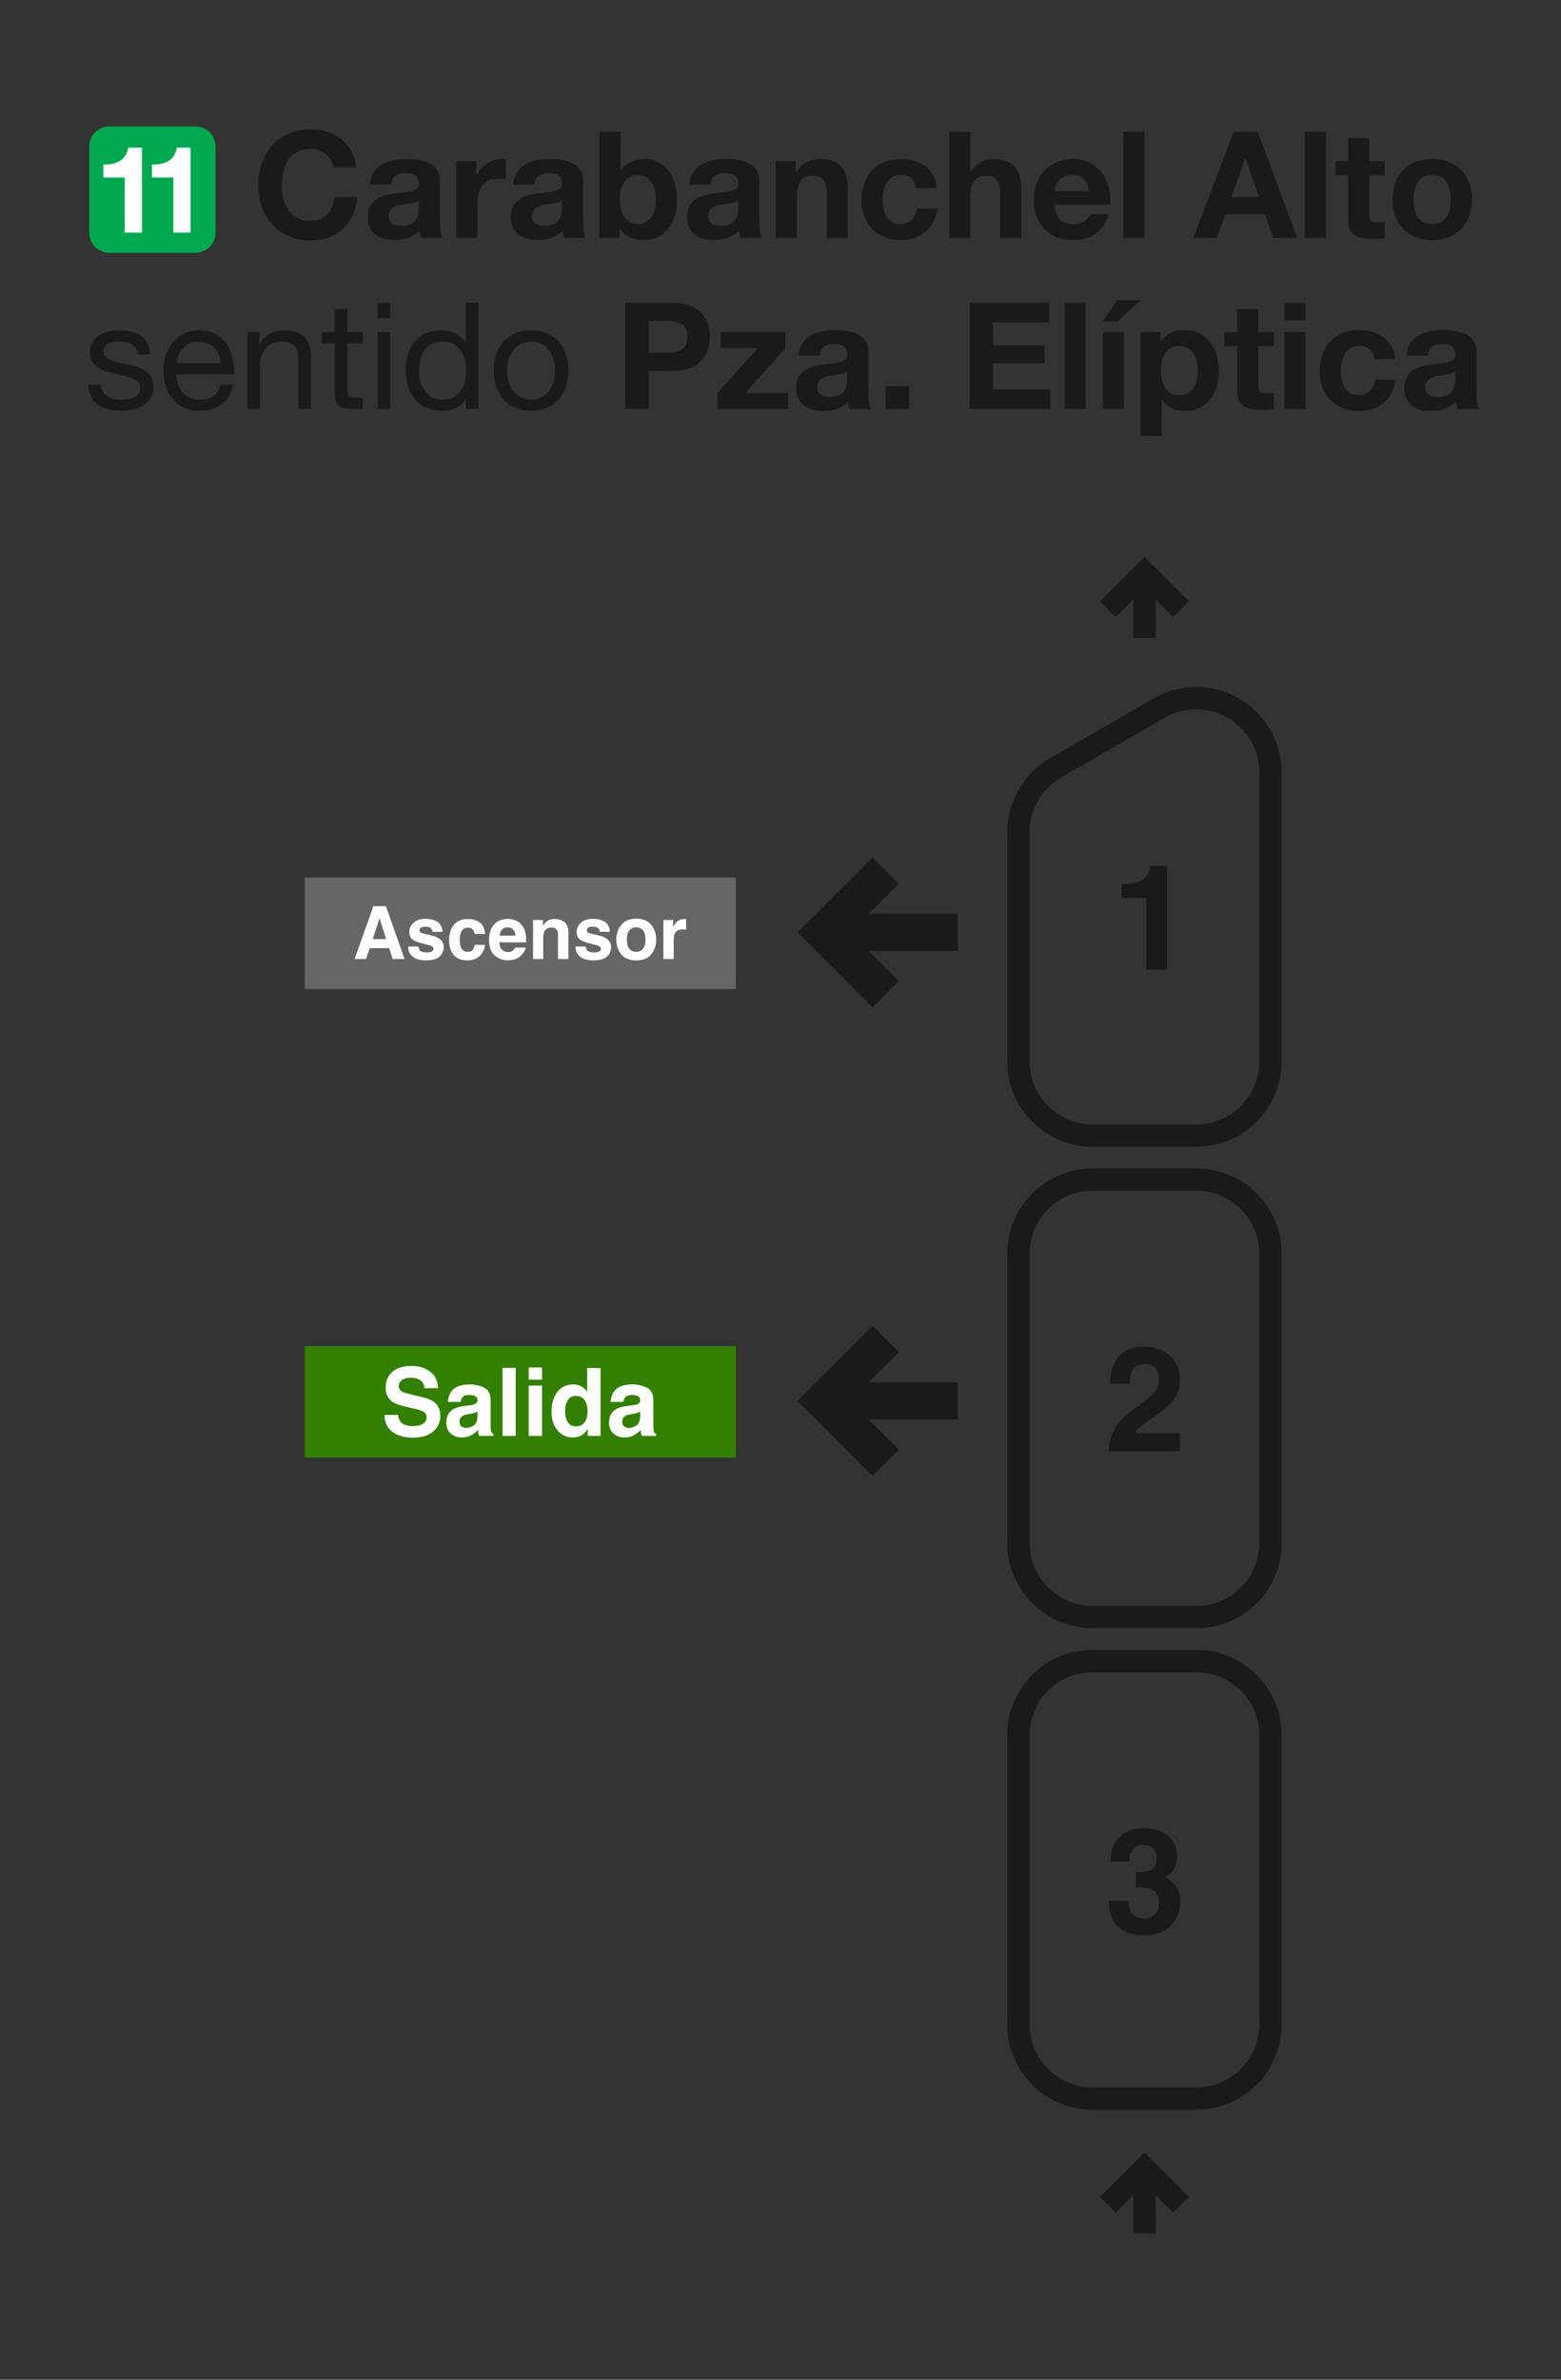 <svg width="210" height="320" viewBox="0 0 210 320" fill="none" xmlns="http://www.w3.org/2000/svg">
<rect x="0" y="0" width="210" height="320" fill="#333333" stroke="none"/>
<path d="M128.346 190.379H115.656L120.209 194.93L117.379 197.758L108 188.379L117.379 179L120.209 181.828L115.656 186.38H128.346V190.379Z" fill="#1A1A1A" stroke="#1A1A1A"/>
<path d="M128.346 127.379H115.656L120.209 131.93L117.379 134.758L108 125.379L117.379 116L120.209 118.828L115.656 123.38H128.346V127.379Z" fill="#1A1A1A" stroke="#1A1A1A"/>
<path fill-rule="evenodd" clip-rule="evenodd" d="M41 118H99V133H41V118Z" fill="#666666"/>
<path d="M50.143 126.277H51.947L51.059 123.479L50.143 126.277ZM50.235 121.854H51.913L54.431 128.963H52.82L52.362 127.502H49.743L49.251 128.963H47.698L50.235 121.854Z" fill="white"/>
<path d="M56.293 127.285C56.322 127.529 56.384 127.703 56.481 127.805C56.651 127.989 56.966 128.08 57.426 128.08C57.696 128.08 57.91 128.04 58.068 127.96C58.228 127.879 58.309 127.759 58.309 127.598C58.309 127.444 58.244 127.326 58.116 127.246C57.987 127.166 57.51 127.027 56.683 126.831C56.088 126.683 55.669 126.498 55.424 126.277C55.18 126.058 55.058 125.743 55.058 125.331C55.058 124.846 55.248 124.429 55.627 124.082C56.01 123.732 56.547 123.556 57.238 123.556C57.894 123.556 58.428 123.688 58.839 123.952C59.254 124.212 59.492 124.664 59.553 125.307H58.178C58.159 125.13 58.109 124.99 58.029 124.887C57.878 124.701 57.62 124.608 57.257 124.608C56.958 124.608 56.744 124.654 56.616 124.748C56.49 124.841 56.428 124.95 56.428 125.076C56.428 125.233 56.495 125.347 56.63 125.418C56.765 125.492 57.243 125.619 58.063 125.799C58.609 125.928 59.019 126.122 59.292 126.383C59.563 126.646 59.698 126.976 59.698 127.371C59.698 127.892 59.503 128.318 59.114 128.65C58.728 128.977 58.13 129.141 57.32 129.141C56.493 129.141 55.883 128.968 55.487 128.621C55.095 128.27 54.899 127.825 54.899 127.285H56.293Z" fill="white"/>
<path d="M63.855 125.592C63.83 125.396 63.764 125.219 63.657 125.061C63.503 124.849 63.264 124.743 62.939 124.743C62.476 124.743 62.159 124.973 61.989 125.433C61.899 125.677 61.854 126.002 61.854 126.407C61.854 126.793 61.899 127.103 61.989 127.338C62.153 127.775 62.461 127.994 62.915 127.994C63.236 127.994 63.465 127.907 63.6 127.733C63.735 127.56 63.817 127.334 63.846 127.058H65.249C65.217 127.476 65.066 127.871 64.796 128.244C64.365 128.846 63.727 129.146 62.881 129.146C62.035 129.146 61.413 128.896 61.014 128.394C60.616 127.892 60.416 127.241 60.416 126.441C60.416 125.537 60.637 124.834 61.077 124.333C61.518 123.831 62.125 123.58 62.9 123.58C63.559 123.58 64.098 123.728 64.516 124.024C64.937 124.32 65.186 124.842 65.264 125.592H63.855Z" fill="white"/>
<path d="M68.283 124.699C67.965 124.699 67.717 124.799 67.54 124.998C67.367 125.198 67.257 125.468 67.212 125.809H69.349C69.326 125.445 69.215 125.17 69.016 124.984C68.82 124.794 68.576 124.699 68.283 124.699ZM68.283 123.566C68.72 123.566 69.114 123.648 69.465 123.812C69.815 123.976 70.105 124.235 70.333 124.588C70.539 124.9 70.672 125.262 70.733 125.674C70.768 125.915 70.783 126.262 70.776 126.715H67.178C67.198 127.243 67.363 127.613 67.675 127.825C67.865 127.957 68.093 128.023 68.36 128.023C68.643 128.023 68.873 127.942 69.05 127.781C69.146 127.695 69.231 127.574 69.305 127.42H70.709C70.674 127.732 70.511 128.048 70.222 128.37C69.772 128.881 69.141 129.137 68.331 129.137C67.662 129.137 67.072 128.921 66.561 128.49C66.05 128.059 65.794 127.359 65.794 126.387C65.794 125.477 66.024 124.78 66.484 124.294C66.947 123.809 67.547 123.566 68.283 123.566H68.283Z" fill="white"/>
<path d="M74.616 123.58C75.159 123.58 75.603 123.724 75.947 124.01C76.294 124.293 76.468 124.764 76.468 125.423V128.963H75.059V125.765C75.059 125.489 75.022 125.277 74.948 125.129C74.813 124.859 74.556 124.724 74.177 124.724C73.71 124.724 73.391 124.921 73.217 125.317C73.127 125.526 73.082 125.793 73.082 126.117V128.963H71.712V123.715H73.038V124.482C73.215 124.212 73.383 124.018 73.54 123.899C73.823 123.687 74.182 123.58 74.616 123.58V123.58Z" fill="white"/>
<path d="M78.807 127.285C78.836 127.529 78.899 127.703 78.995 127.805C79.165 127.989 79.481 128.08 79.94 128.08C80.21 128.08 80.424 128.04 80.582 127.96C80.743 127.879 80.823 127.759 80.823 127.598C80.823 127.444 80.759 127.326 80.63 127.246C80.501 127.166 80.024 127.027 79.198 126.831C78.603 126.683 78.183 126.498 77.939 126.277C77.694 126.058 77.572 125.743 77.572 125.331C77.572 124.846 77.762 124.429 78.141 124.082C78.524 123.732 79.061 123.556 79.752 123.556C80.408 123.556 80.942 123.688 81.354 123.952C81.768 124.212 82.006 124.664 82.067 125.307H80.693C80.674 125.13 80.624 124.99 80.543 124.887C80.392 124.701 80.135 124.608 79.772 124.608C79.473 124.608 79.259 124.654 79.13 124.748C79.005 124.841 78.942 124.95 78.942 125.076C78.942 125.233 79.01 125.347 79.145 125.418C79.28 125.492 79.757 125.619 80.577 125.799C81.124 125.928 81.534 126.122 81.807 126.383C82.077 126.646 82.212 126.976 82.212 127.371C82.212 127.892 82.018 128.318 81.629 128.65C81.243 128.977 80.645 129.141 79.834 129.141C79.008 129.141 78.397 128.968 78.001 128.621C77.609 128.27 77.413 127.825 77.413 127.285H78.807Z" fill="white"/>
<path d="M85.588 127.994C85.99 127.994 86.299 127.85 86.514 127.564C86.73 127.278 86.838 126.871 86.838 126.344C86.838 125.817 86.73 125.412 86.514 125.129C86.299 124.842 85.99 124.699 85.588 124.699C85.186 124.699 84.876 124.842 84.657 125.129C84.442 125.412 84.334 125.817 84.334 126.344C84.334 126.871 84.442 127.278 84.657 127.564C84.876 127.85 85.186 127.994 85.588 127.994ZM88.28 126.344C88.28 127.116 88.058 127.777 87.614 128.326C87.17 128.873 86.497 129.146 85.593 129.146C84.69 129.146 84.016 128.873 83.572 128.326C83.129 127.777 82.907 127.116 82.907 126.344C82.907 125.585 83.129 124.928 83.572 124.371C84.016 123.815 84.69 123.537 85.593 123.537C86.497 123.537 87.17 123.815 87.614 124.371C88.058 124.928 88.28 125.585 88.28 126.344Z" fill="white"/>
<path d="M92.119 123.58C92.144 123.58 92.165 123.582 92.181 123.585C92.201 123.585 92.241 123.587 92.302 123.59V124.999C92.215 124.989 92.138 124.983 92.071 124.979C92.003 124.976 91.948 124.974 91.907 124.974C91.353 124.974 90.982 125.155 90.792 125.515C90.686 125.717 90.633 126.029 90.633 126.45V128.963H89.249V123.706H90.561V124.622C90.773 124.272 90.958 124.032 91.116 123.904C91.373 123.688 91.707 123.581 92.119 123.581V123.58Z" fill="white"/>
<path fill-rule="evenodd" clip-rule="evenodd" d="M41 181H99V196H41V181Z" fill="#338000"/>
<path d="M53.554 190.264C53.612 190.682 53.726 190.994 53.895 191.201C54.206 191.577 54.737 191.765 55.49 191.765C55.941 191.765 56.307 191.715 56.588 191.616C57.122 191.426 57.389 191.072 57.389 190.556C57.389 190.254 57.256 190.02 56.992 189.855C56.727 189.694 56.311 189.551 55.744 189.427L54.776 189.21C53.825 188.995 53.167 188.761 52.803 188.509C52.187 188.088 51.879 187.428 51.879 186.531C51.879 185.713 52.176 185.033 52.772 184.491C53.368 183.949 54.243 183.679 55.397 183.679C56.361 183.679 57.182 183.935 57.86 184.448C58.543 184.956 58.901 185.696 58.934 186.668H57.097C57.064 186.118 56.824 185.727 56.377 185.496C56.079 185.343 55.709 185.266 55.267 185.266C54.774 185.266 54.381 185.365 54.088 185.564C53.794 185.762 53.647 186.039 53.647 186.395C53.647 186.721 53.792 186.965 54.081 187.126C54.267 187.234 54.665 187.36 55.273 187.505L56.849 187.883C57.54 188.048 58.061 188.27 58.412 188.547C58.958 188.976 59.231 189.599 59.231 190.413C59.231 191.248 58.911 191.943 58.27 192.497C57.633 193.046 56.731 193.321 55.564 193.321C54.373 193.321 53.436 193.051 52.754 192.509C52.071 191.963 51.73 191.215 51.73 190.264H53.554Z" fill="white"/>
<path d="M64.233 189.799C64.121 189.869 64.007 189.927 63.891 189.973C63.779 190.014 63.624 190.053 63.426 190.091L63.029 190.165C62.656 190.231 62.39 190.312 62.228 190.407C61.955 190.568 61.819 190.818 61.819 191.157C61.819 191.459 61.901 191.678 62.067 191.815C62.237 191.947 62.441 192.013 62.681 192.013C63.062 192.013 63.411 191.901 63.73 191.678C64.053 191.455 64.22 191.048 64.233 190.456V189.799ZM63.159 188.974C63.486 188.933 63.72 188.881 63.86 188.819C64.112 188.712 64.239 188.544 64.239 188.317C64.239 188.04 64.141 187.85 63.947 187.747C63.757 187.639 63.475 187.585 63.103 187.585C62.685 187.585 62.39 187.689 62.216 187.895C62.092 188.048 62.009 188.255 61.968 188.516H60.261C60.299 187.924 60.464 187.439 60.758 187.058C61.225 186.463 62.028 186.165 63.165 186.165C63.906 186.165 64.563 186.312 65.138 186.606C65.713 186.899 66.001 187.453 66.001 188.267V191.368C66.001 191.583 66.005 191.843 66.013 192.149C66.026 192.381 66.061 192.538 66.119 192.621C66.177 192.703 66.263 192.772 66.379 192.825V193.086H64.456C64.402 192.949 64.365 192.821 64.344 192.701C64.323 192.581 64.307 192.445 64.294 192.292C64.05 192.557 63.769 192.782 63.451 192.968C63.07 193.187 62.64 193.297 62.16 193.297C61.548 193.297 61.041 193.123 60.64 192.776C60.243 192.424 60.044 191.928 60.044 191.287C60.044 190.457 60.365 189.855 61.006 189.483C61.358 189.28 61.875 189.136 62.557 189.049L63.159 188.974Z" fill="white"/>
<path d="M69.376 193.086H67.608V183.945H69.376V193.086Z" fill="white"/>
<path d="M72.919 185.52H71.126V183.889H72.919V185.52ZM71.126 186.326H72.919V193.086H71.126V186.326Z" fill="white"/>
<path d="M77.126 186.165C77.536 186.165 77.9 186.256 78.218 186.438C78.537 186.616 78.796 186.864 78.994 187.182V183.958H80.787V193.086H79.069V192.149C78.816 192.55 78.529 192.842 78.206 193.024C77.883 193.206 77.482 193.297 77.002 193.297C76.212 193.297 75.546 192.978 75.004 192.342C74.466 191.701 74.198 190.88 74.198 189.88C74.198 188.726 74.462 187.819 74.992 187.157C75.525 186.496 76.237 186.165 77.126 186.165V186.165ZM77.511 191.808C78.012 191.808 78.392 191.622 78.653 191.25C78.913 190.878 79.044 190.397 79.044 189.805C79.044 188.979 78.835 188.387 78.417 188.032C78.16 187.817 77.863 187.709 77.523 187.709C77.006 187.709 76.626 187.906 76.382 188.298C76.142 188.687 76.022 189.171 76.022 189.75C76.022 190.374 76.144 190.874 76.388 191.25C76.636 191.622 77.01 191.808 77.511 191.808V191.808Z" fill="white"/>
<path d="M86.124 189.799C86.012 189.869 85.898 189.927 85.782 189.973C85.671 190.014 85.515 190.053 85.317 190.091L84.92 190.165C84.547 190.231 84.281 190.312 84.119 190.407C83.846 190.568 83.71 190.818 83.71 191.157C83.71 191.459 83.793 191.678 83.958 191.815C84.128 191.947 84.332 192.013 84.572 192.013C84.953 192.013 85.302 191.901 85.621 191.678C85.944 191.455 86.111 191.048 86.124 190.456V189.799ZM85.05 188.974C85.377 188.933 85.611 188.881 85.751 188.819C86.004 188.712 86.13 188.544 86.13 188.317C86.13 188.04 86.032 187.85 85.838 187.747C85.648 187.639 85.367 187.585 84.994 187.585C84.576 187.585 84.281 187.689 84.107 187.895C83.983 188.048 83.9 188.255 83.859 188.516H82.152C82.19 187.924 82.355 187.439 82.649 187.058C83.116 186.463 83.919 186.165 85.056 186.165C85.797 186.165 86.454 186.312 87.029 186.606C87.604 186.899 87.892 187.453 87.892 188.267V191.368C87.892 191.583 87.896 191.843 87.904 192.149C87.917 192.381 87.952 192.538 88.01 192.621C88.068 192.703 88.154 192.772 88.27 192.825V193.086H86.347C86.293 192.949 86.256 192.821 86.235 192.701C86.215 192.581 86.198 192.445 86.186 192.292C85.941 192.557 85.66 192.782 85.342 192.968C84.961 193.187 84.531 193.297 84.051 193.297C83.439 193.297 82.932 193.123 82.531 192.776C82.134 192.424 81.935 191.928 81.935 191.287C81.935 190.457 82.256 189.855 82.897 189.483C83.249 189.28 83.766 189.136 84.448 189.049L85.05 188.974Z" fill="white"/>
<path fill-rule="evenodd" clip-rule="evenodd" d="M137 272.19V233.365C137 227.825 141.46 223.365 147 223.365H160.92C166.46 223.365 170.92 227.825 170.92 233.365V272.19C170.92 277.73 166.46 282.19 160.92 282.19H147C141.46 282.19 137 277.73 137 272.19V272.19Z" stroke="#1A1A1A" stroke-width="3"/>
<path fill-rule="evenodd" clip-rule="evenodd" d="M137 207.449V168.623C137 163.083 141.46 158.623 147 158.623H160.92C166.46 158.623 170.92 163.083 170.92 168.623V207.449C170.92 212.989 166.46 217.449 160.92 217.449H147C141.46 217.449 137 212.989 137 207.449V207.449Z" stroke="#1A1A1A" stroke-width="3"/>
<path d="M170.92 142.708V103.881M137 142.707V111.918M160.92 152.708H147M147 152.707C144.348 152.707 141.804 151.654 139.929 149.778C138.054 147.903 137 145.359 137 142.707M160.92 152.708C163.572 152.708 166.116 151.655 167.991 149.779C169.867 147.904 170.92 145.36 170.92 142.708M155.92 95.221L142 103.258M142 103.258C140.48 104.135 139.217 105.398 138.34 106.918C137.462 108.438 137 110.163 137 111.918M155.92 95.221C157.44 94.343 159.165 93.881 160.92 93.881C162.675 93.881 164.4 94.343 165.92 95.221C167.44 96.099 168.703 97.361 169.58 98.881C170.458 100.401 170.92 102.126 170.92 103.881" stroke="#1A1A1A" stroke-width="3" stroke-linejoin="round"/>
<path d="M149.042 81.918L153.96 77L158.878 81.918M153.96 85.759V77" stroke="#1A1A1A" stroke-width="3"/>
<path d="M150.907 120.758V118.887C151.775 118.848 152.383 118.79 152.73 118.713C153.283 118.591 153.733 118.346 154.081 117.98C154.319 117.729 154.499 117.395 154.621 116.977C154.692 116.726 154.727 116.539 154.727 116.417H157.013V130.404H154.196V120.758H150.907Z" fill="#1A1A1A"/>
<path d="M149.171 195.146C149.197 194.142 149.412 193.226 149.817 192.397C150.209 191.464 151.135 190.477 152.595 189.435C153.862 188.528 154.682 187.879 155.055 187.487C155.627 186.876 155.914 186.207 155.914 185.48C155.914 184.888 155.75 184.397 155.422 184.004C155.094 183.612 154.624 183.416 154.013 183.416C153.177 183.416 152.608 183.728 152.306 184.352C152.132 184.712 152.029 185.284 151.997 186.069H149.325C149.37 184.879 149.586 183.917 149.971 183.184C150.705 181.789 152.007 181.091 153.878 181.091C155.357 181.091 156.534 181.503 157.409 182.326C158.283 183.143 158.721 184.226 158.721 185.577C158.721 186.612 158.412 187.532 157.795 188.335C157.389 188.869 156.724 189.464 155.798 190.12L154.698 190.901C154.01 191.39 153.537 191.744 153.28 191.962C153.029 192.181 152.817 192.435 152.643 192.724H158.75V195.146H149.171Z" fill="#1A1A1A"/>
<path d="M151.824 255.594C151.824 256.154 151.914 256.617 152.094 256.983C152.428 257.659 153.036 257.996 153.917 257.996C154.457 257.996 154.926 257.813 155.325 257.446C155.73 257.073 155.933 256.54 155.933 255.845C155.933 254.926 155.56 254.311 154.814 254.003C154.389 253.829 153.721 253.742 152.807 253.742V251.774C153.701 251.762 154.325 251.675 154.679 251.514C155.29 251.244 155.595 250.697 155.595 249.874C155.595 249.34 155.438 248.906 155.123 248.572C154.814 248.237 154.377 248.07 153.811 248.07C153.161 248.07 152.682 248.276 152.373 248.688C152.071 249.099 151.926 249.649 151.939 250.337H149.373C149.399 249.643 149.518 248.983 149.73 248.36C149.955 247.813 150.309 247.308 150.791 246.845C151.151 246.517 151.579 246.266 152.074 246.093C152.57 245.919 153.177 245.832 153.897 245.832C155.235 245.832 156.312 246.18 157.129 246.874C157.952 247.562 158.364 248.488 158.364 249.652C158.364 250.475 158.119 251.17 157.631 251.736C157.322 252.089 157 252.331 156.666 252.459C156.917 252.459 157.277 252.675 157.746 253.106C158.447 253.755 158.798 254.643 158.798 255.768C158.798 256.951 158.386 257.993 157.563 258.893C156.746 259.787 155.534 260.234 153.926 260.234C151.946 260.234 150.57 259.588 149.798 258.295C149.393 257.607 149.168 256.707 149.123 255.594H151.824Z" fill="#1A1A1A"/>
<path d="M149.042 296.477L153.96 291.559L158.878 296.477M153.96 300.318V291.559" stroke="#1A1A1A" stroke-width="3"/>
<path d="M11.872 51.74C11.972 54.3 13.932 55.24 16.252 55.24C18.352 55.24 20.652 54.46 20.652 51.98C20.652 50 18.972 49.42 17.272 49.04C15.692 48.68 13.892 48.44 13.892 47.24C13.892 46.2 15.072 45.92 16.092 45.92C17.192 45.92 18.392 46.34 18.492 47.66H20.192C20.032 45.14 18.272 44.42 15.952 44.42C14.132 44.42 12.092 45.28 12.092 47.36C12.092 51.34 18.852 49.54 18.852 52.2C18.852 53.5 17.412 53.74 16.352 53.74C14.972 53.74 13.632 53.26 13.572 51.74H11.872ZM23.772 48.84C23.872 47.24 24.972 45.92 26.732 45.92C28.432 45.92 29.612 47.22 29.712 48.84H23.772ZM29.672 51.72C29.372 53.08 28.412 53.74 26.992 53.74C24.732 53.74 23.712 52.14 23.772 50.34H31.512C31.612 47.84 30.492 44.42 26.832 44.42C24.012 44.42 21.972 46.68 21.972 49.8C22.072 52.94 23.632 55.24 26.932 55.24C29.272 55.24 30.892 54.02 31.352 51.72H29.672ZM33.274 55H34.974V49.16C34.974 47.3 35.974 45.92 38.034 45.92C39.334 45.92 40.134 46.72 40.134 48V55H41.834V48.2C41.834 45.98 40.994 44.42 38.274 44.42C36.774 44.42 35.634 45.02 34.914 46.3H34.874V44.66H33.274V55ZM46.747 41.56H45.047V44.66H43.287V46.16H45.047V52.74C45.047 54.64 45.747 55 47.507 55H48.807V53.5H48.027C46.967 53.5 46.747 53.38 46.747 52.58V46.16H48.807V44.66H46.747V41.56ZM52.496 40.72H50.796V42.8H52.496V40.72ZM50.796 55H52.496V44.66H50.796V55ZM56.37 49.92C56.37 47.9 57.15 45.92 59.47 45.92C61.81 45.92 62.73 47.82 62.73 49.84C62.73 51.76 61.87 53.74 59.57 53.74C57.37 53.74 56.37 51.86 56.37 49.92ZM64.37 40.72H62.67V46.04H62.63C61.89 44.82 60.33 44.42 59.29 44.42C56.13 44.42 54.57 46.88 54.57 49.8C54.57 52.72 56.15 55.24 59.33 55.24C60.77 55.24 62.07 54.74 62.63 53.6H62.67V55H64.37V40.72ZM68.225 49.84C68.225 47.34 69.665 45.92 71.445 45.92C73.225 45.92 74.665 47.34 74.665 49.84C74.665 52.34 73.225 53.74 71.445 53.74C69.665 53.74 68.225 52.34 68.225 49.84ZM66.425 49.84C66.425 52.86 68.165 55.24 71.445 55.24C74.725 55.24 76.465 52.86 76.465 49.84C76.465 46.8 74.725 44.42 71.445 44.42C68.165 44.42 66.425 46.8 66.425 49.84ZM87.276 43.16H89.716C91.156 43.16 92.476 43.48 92.476 45.3C92.476 47.12 91.156 47.44 89.716 47.44H87.276V43.16ZM84.136 55H87.276V49.88H90.576C94.156 49.88 95.516 47.62 95.516 45.3C95.516 42.98 94.156 40.72 90.576 40.72H84.136V55ZM96.536 55H106.036V52.86H100.276L105.656 46.8V44.66H96.936V46.8H101.916L96.536 52.86V55ZM110.267 47.84C110.367 46.72 111.047 46.28 112.147 46.28C113.147 46.28 113.987 46.48 113.987 47.68C114.107 50 107.147 47.48 107.107 52.18C107.107 54.3 108.647 55.28 110.627 55.28C111.907 55.28 113.207 54.94 114.107 54C114.127 54.34 114.207 54.68 114.307 55H117.187C116.927 54.58 116.827 53.64 116.827 52.7V47.32C116.827 44.84 114.347 44.38 112.287 44.38C109.967 44.38 107.587 45.2 107.427 47.84H110.267ZM113.987 51C113.987 51.64 113.907 53.38 111.687 53.38C110.767 53.38 109.947 53.1 109.947 52.06C109.947 51.02 110.747 50.7 111.627 50.54C112.507 50.38 113.507 50.36 113.987 49.94V51ZM119.151 55H122.291V51.92H119.151V55ZM130.464 55H141.304V52.36H133.604V48.86H140.524V46.42H133.604V43.36H141.144V40.72H130.464V55ZM143.213 55H146.053V40.72H143.213V55ZM148.369 55H151.209V44.66H148.369V55ZM153.429 40.38H150.289L148.369 43.22H150.349L153.429 40.38ZM158.665 53.14C156.825 53.14 156.185 51.54 156.185 49.86C156.185 48.18 156.785 46.52 158.645 46.52C160.465 46.52 161.125 48.2 161.125 49.86C161.125 51.54 160.525 53.14 158.665 53.14ZM153.445 58.64H156.285V53.72H156.325C157.025 54.74 158.165 55.28 159.425 55.28C162.465 55.28 163.965 52.7 163.965 49.94C163.965 47 162.505 44.38 159.265 44.38C157.985 44.38 156.885 44.86 156.185 45.98H156.145V44.66H153.445V58.64ZM169.272 41.56H166.432V44.66H164.712V46.56H166.432V52.66C166.432 54.74 167.932 55.12 169.692 55.12C170.252 55.12 170.872 55.1 171.352 55.02V52.8C171.092 52.86 170.792 52.88 170.472 52.88C169.512 52.88 169.272 52.64 169.272 51.68V46.56H171.352V44.66H169.272V41.56ZM175.623 40.72H172.783V43.06H175.623V40.72ZM172.783 55H175.623V44.66H172.783V55ZM187.679 48.3C187.519 45.66 185.259 44.38 182.819 44.38C179.459 44.38 177.539 46.76 177.539 49.98C177.539 53.08 179.639 55.28 182.759 55.28C185.499 55.28 187.359 53.78 187.739 51.04H184.999C184.819 52.32 184.079 53.14 182.739 53.14C180.959 53.14 180.379 51.38 180.379 49.88C180.379 48.36 180.979 46.52 182.799 46.52C184.019 46.52 184.719 47.12 184.899 48.3H187.679ZM192.064 47.84C192.164 46.72 192.844 46.28 193.944 46.28C194.944 46.28 195.784 46.48 195.784 47.68C195.904 50 188.944 47.48 188.904 52.18C188.904 54.3 190.444 55.28 192.424 55.28C193.704 55.28 195.004 54.94 195.904 54C195.924 54.34 196.004 54.68 196.104 55H198.984C198.724 54.58 198.624 53.64 198.624 52.7V47.32C198.624 44.84 196.144 44.38 194.084 44.38C191.764 44.38 189.384 45.2 189.224 47.84H192.064ZM195.784 51C195.784 51.64 195.704 53.38 193.484 53.38C192.564 53.38 191.744 53.1 191.744 52.06C191.744 51.02 192.544 50.7 193.424 50.54C194.304 50.38 195.304 50.36 195.784 49.94V51Z" fill="#1A1A1A"/>
<path d="M47.94 22.52C47.56 19.22 44.9 17.38 41.78 17.38C37.38 17.38 34.76 20.68 34.76 24.92C34.76 29.04 37.38 32.34 41.78 32.34C45.3 32.34 47.74 30.08 48.06 26.5H45.02C44.78 28.4 43.7 29.7 41.78 29.7C38.96 29.7 37.9 27.3 37.9 24.92C37.9 22.42 38.96 20.02 41.78 20.02C43.32 20.02 44.68 21.1 44.9 22.52H47.94ZM52.624 24.84C52.724 23.72 53.404 23.28 54.504 23.28C55.504 23.28 56.344 23.48 56.344 24.68C56.464 27 49.504 24.48 49.464 29.18C49.464 31.3 51.004 32.28 52.984 32.28C54.264 32.28 55.564 31.94 56.464 31C56.484 31.34 56.564 31.68 56.664 32H59.544C59.284 31.58 59.184 30.64 59.184 29.7V24.32C59.184 21.84 56.704 21.38 54.644 21.38C52.324 21.38 49.944 22.2 49.784 24.84H52.624ZM56.344 28C56.344 28.64 56.264 30.38 54.044 30.38C53.124 30.38 52.304 30.1 52.304 29.06C52.304 28.02 53.104 27.7 53.984 27.54C54.864 27.38 55.864 27.36 56.344 26.94V28ZM61.389 32H64.229V27.34C64.229 25.5 64.929 24.02 67.029 24.02C67.369 24.02 67.789 24.06 68.049 24.12V21.48C67.849 21.42 67.649 21.38 67.429 21.38C66.009 21.38 64.669 22.28 64.129 23.58H64.089V21.66H61.389V32ZM71.882 24.84C71.982 23.72 72.662 23.28 73.762 23.28C74.762 23.28 75.602 23.48 75.602 24.68C75.722 27 68.762 24.48 68.722 29.18C68.722 31.3 70.262 32.28 72.242 32.28C73.522 32.28 74.822 31.94 75.722 31C75.742 31.34 75.822 31.68 75.922 32H78.802C78.542 31.58 78.442 30.64 78.442 29.7V24.32C78.442 21.84 75.962 21.38 73.902 21.38C71.582 21.38 69.202 22.2 69.042 24.84H71.882ZM75.602 28C75.602 28.64 75.522 30.38 73.302 30.38C72.382 30.38 71.562 30.1 71.562 29.06C71.562 28.02 72.362 27.7 73.242 27.54C74.122 27.38 75.122 27.36 75.602 26.94V28ZM88.226 26.84C88.226 28.56 87.486 30.14 85.806 30.14C84.126 30.14 83.386 28.56 83.386 26.84C83.386 25.08 84.126 23.52 85.806 23.52C87.486 23.52 88.226 25.08 88.226 26.84ZM80.646 32H83.346V30.68H83.386C84.006 31.82 85.266 32.28 86.786 32.28C88.846 32.28 91.066 30.6 91.066 26.82C91.066 23.04 88.846 21.38 86.786 21.38C85.506 21.38 84.226 21.86 83.526 22.92H83.486V17.72H80.646V32ZM95.593 24.84C95.693 23.72 96.373 23.28 97.473 23.28C98.473 23.28 99.313 23.48 99.313 24.68C99.433 27 92.473 24.48 92.433 29.18C92.433 31.3 93.973 32.28 95.953 32.28C97.233 32.28 98.533 31.94 99.433 31C99.453 31.34 99.533 31.68 99.633 32H102.513C102.253 31.58 102.153 30.64 102.153 29.7V24.32C102.153 21.84 99.673 21.38 97.613 21.38C95.293 21.38 92.913 22.2 92.753 24.84H95.593ZM99.313 28C99.313 28.64 99.233 30.38 97.013 30.38C96.093 30.38 95.273 30.1 95.273 29.06C95.273 28.02 96.073 27.7 96.953 27.54C97.833 27.38 98.833 27.36 99.313 26.94V28ZM104.357 32H107.197V26.58C107.197 24.48 107.857 23.62 109.397 23.62C110.737 23.62 111.217 24.46 111.217 26.16V32H114.057V25.64C114.057 23.08 113.297 21.38 110.277 21.38C109.077 21.38 107.837 21.92 107.117 23.1H107.057V21.66H104.357V32ZM126.033 25.3C125.873 22.66 123.613 21.38 121.173 21.38C117.813 21.38 115.893 23.76 115.893 26.98C115.893 30.08 117.993 32.28 121.113 32.28C123.853 32.28 125.713 30.78 126.093 28.04H123.353C123.173 29.32 122.433 30.14 121.093 30.14C119.313 30.14 118.733 28.38 118.733 26.88C118.733 25.36 119.333 23.52 121.153 23.52C122.373 23.52 123.073 24.12 123.253 25.3H126.033ZM127.697 32H130.537V26.58C130.537 24.48 131.197 23.62 132.737 23.62C134.077 23.62 134.557 24.46 134.557 26.16V32H137.397V25.64C137.397 23.08 136.637 21.38 133.617 21.38C132.557 21.38 131.317 21.92 130.597 23.1H130.537V17.72H127.697V32ZM141.893 25.72C141.953 24.92 142.413 23.52 144.253 23.52C145.633 23.52 146.253 24.28 146.513 25.72H141.893ZM149.353 27.52C149.573 24.34 147.853 21.38 144.333 21.38C141.193 21.38 139.053 23.74 139.053 26.84C139.053 30.04 141.073 32.28 144.333 32.28C146.673 32.28 148.373 31.26 149.173 28.8H146.673C146.493 29.44 145.573 30.14 144.433 30.14C142.833 30.14 141.973 29.34 141.893 27.52H149.353ZM151.117 32H153.957V17.72H151.117V32ZM167.52 21.24H167.56L169.36 26.48H165.66L167.52 21.24ZM160.54 32H163.72L164.84 28.82H170.18L171.26 32H174.52L169.18 17.72H165.96L160.54 32ZM175.531 32H178.371V17.72H175.531V32ZM184.207 18.56H181.367V21.66H179.647V23.56H181.367V29.66C181.367 31.74 182.867 32.12 184.627 32.12C185.187 32.12 185.807 32.1 186.287 32.02V29.8C186.027 29.86 185.727 29.88 185.407 29.88C184.447 29.88 184.207 29.64 184.207 28.68V23.56H186.287V21.66H184.207V18.56ZM190.159 26.84C190.159 25.18 190.739 23.52 192.659 23.52C194.599 23.52 195.179 25.18 195.179 26.84C195.179 28.5 194.599 30.14 192.659 30.14C190.739 30.14 190.159 28.5 190.159 26.84ZM187.319 26.84C187.319 30.12 189.419 32.28 192.659 32.28C195.919 32.28 198.019 30.12 198.019 26.84C198.019 23.54 195.919 21.38 192.659 21.38C189.419 21.38 187.319 23.54 187.319 26.84Z" fill="#1A1A1A"/>
<path d="M12 19.72C12 18.218 13.218 17 14.72 17H26.28C27.782 17 29 18.218 29 19.72V31.28C29 32.782 27.782 34 26.28 34H14.72C13.218 34 12 32.782 12 31.28V19.72Z" fill="#00A94F"/>
<path d="M19.094 19.856H17.25C16.988 21.602 15.52 22.173 13.904 22.124V23.871H16.776V31.28H19.094V19.856Z" fill="white"/>
<path d="M25.633 19.856H23.788C23.527 21.602 22.059 22.173 20.443 22.124V23.871H23.315V31.28H25.633V19.856Z" fill="white"/>
</svg>
